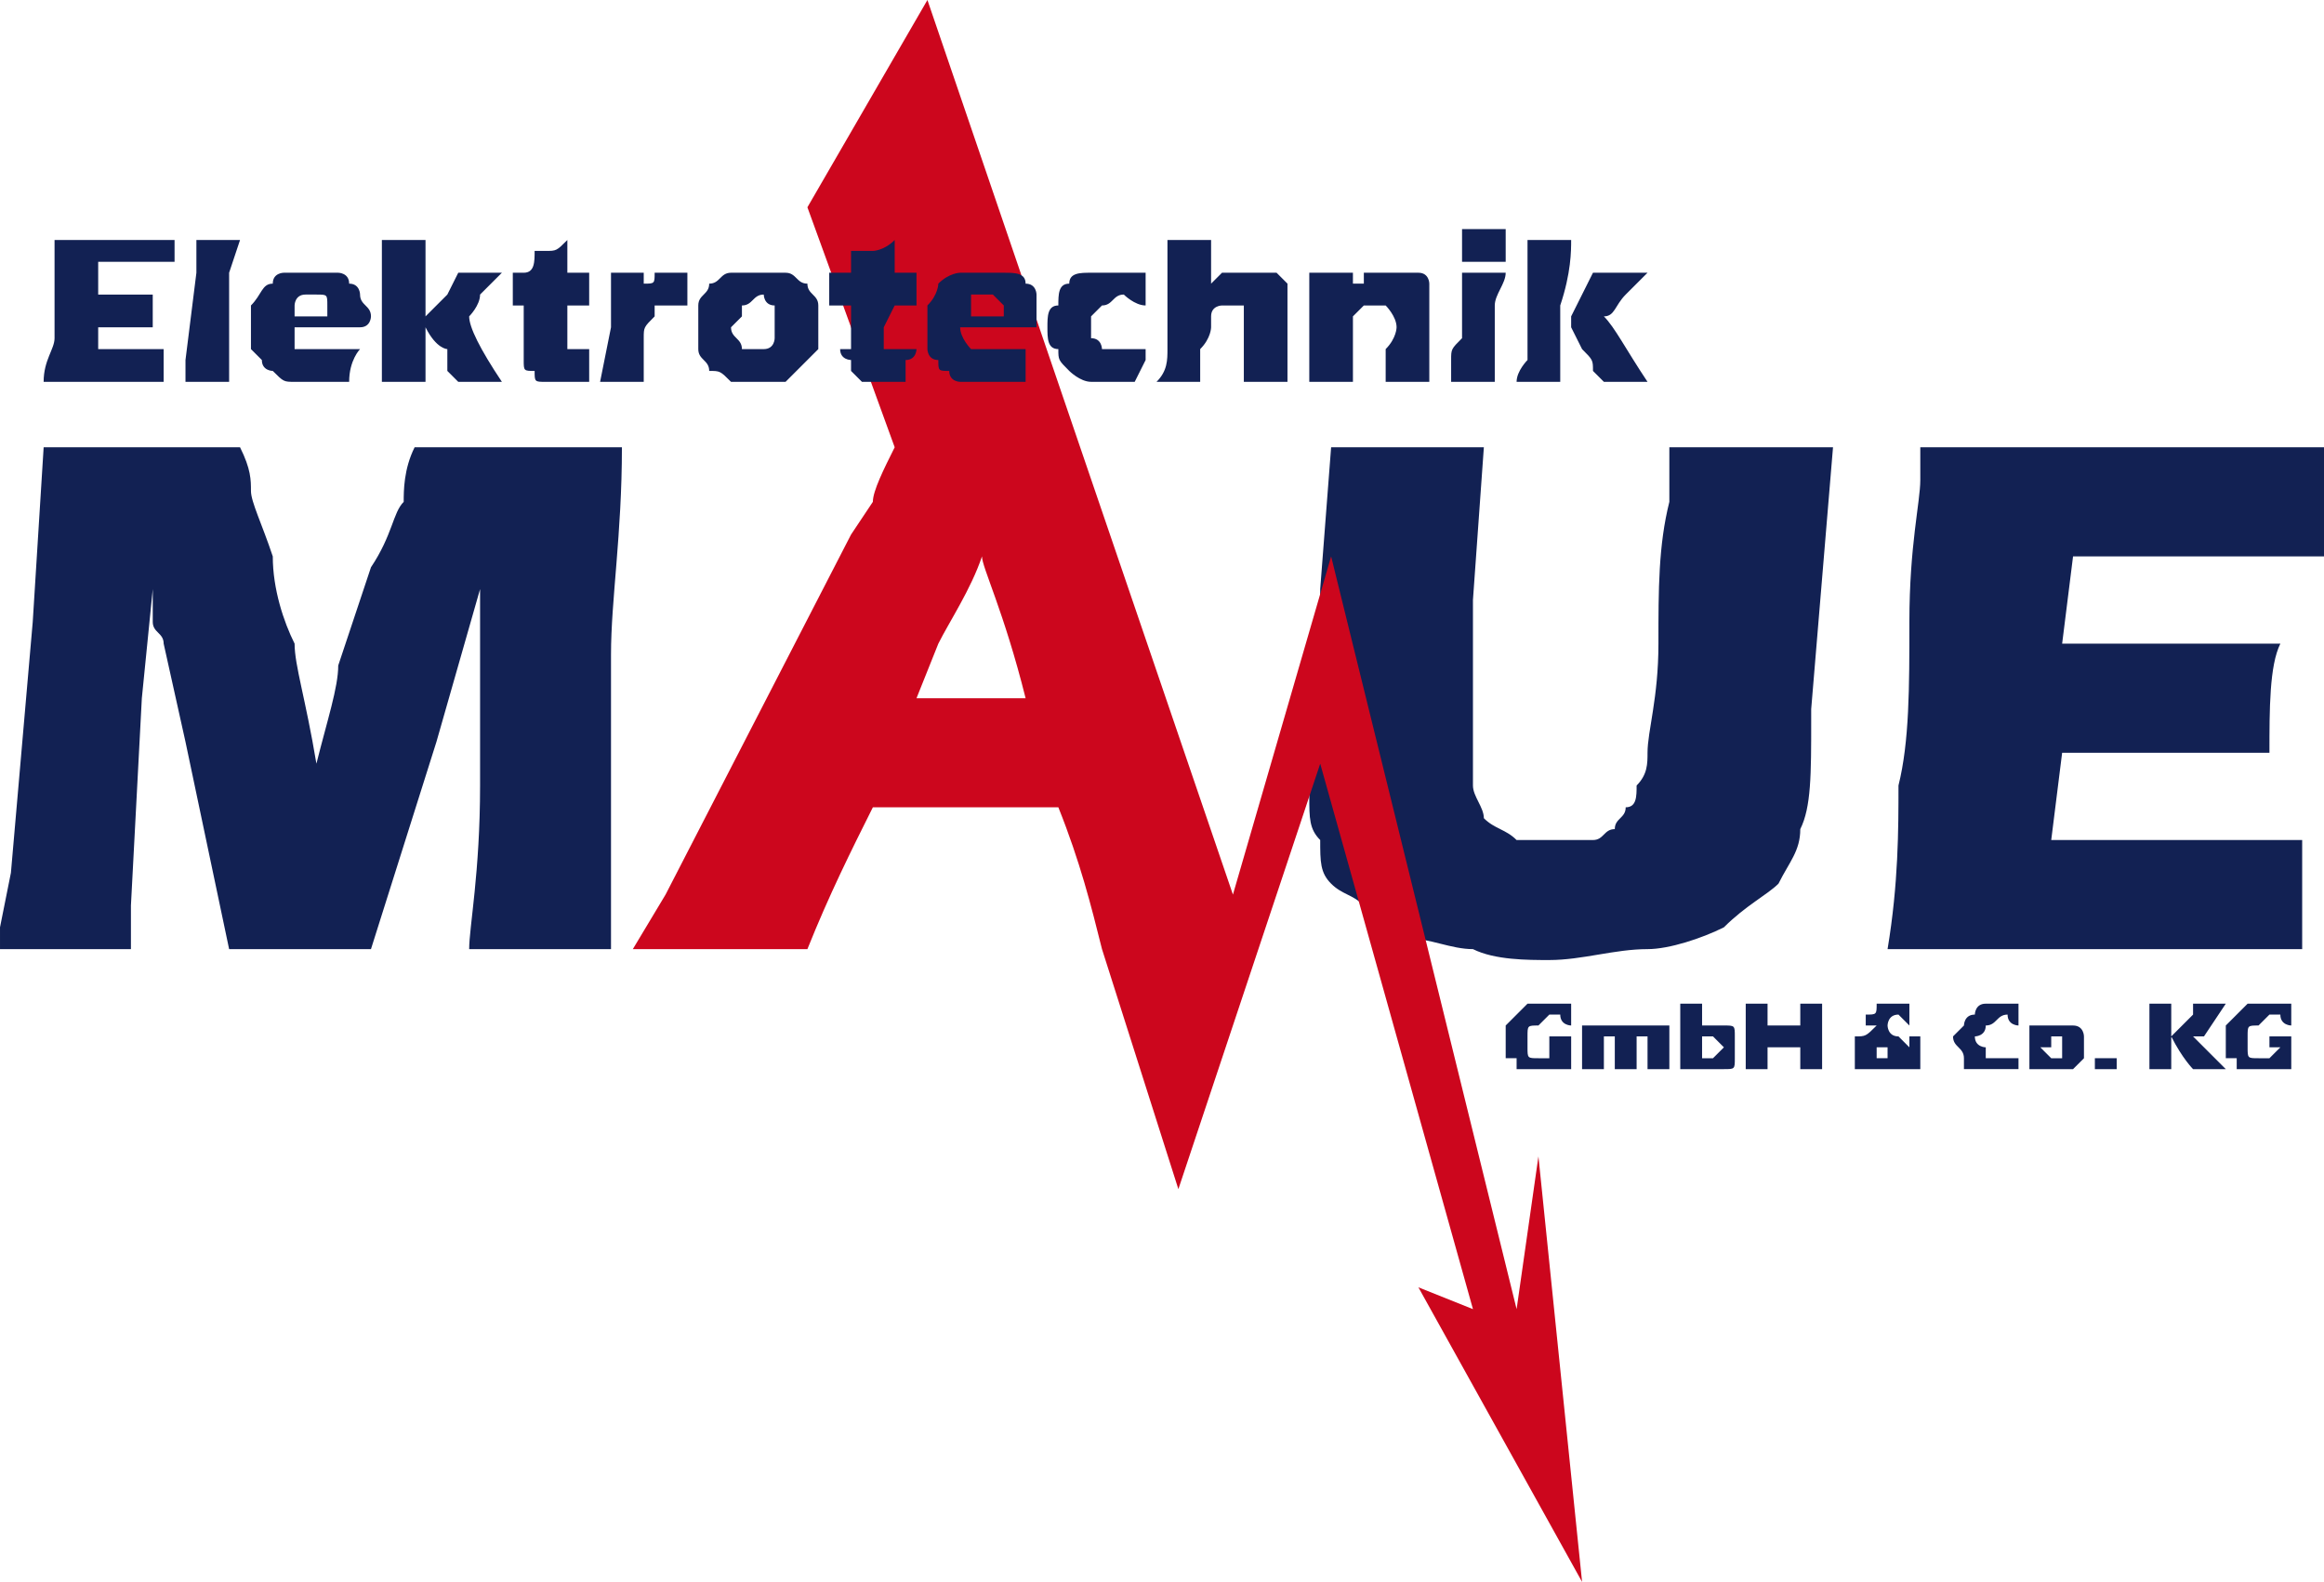 <?xml version="1.0" encoding="UTF-8"?>
<!DOCTYPE svg PUBLIC "-//W3C//DTD SVG 1.1//EN" "http://www.w3.org/Graphics/SVG/1.1/DTD/svg11.dtd">
<!-- Creator: CorelDRAW X7 -->
<svg xmlns="http://www.w3.org/2000/svg" xml:space="preserve" width="213px" height="145px" version="1.1" style="shape-rendering:geometricPrecision; text-rendering:geometricPrecision; image-rendering:optimizeQuality; fill-rule:evenodd; clip-rule:evenodd"
viewBox="0 0 213 145"
 xmlns:xlink="http://www.w3.org/1999/xlink">
 <defs>
  <style type="text/css">
   <![CDATA[
    .fil1 {fill:#CC061D}
    .fil0 {fill:#122153}
   ]]>
  </style>
 </defs>
 <g id="Ebene_x0020_1">
  <g id="_1021384784">
   <path class="fil0" d="M0 87c3,0 5,0 6,0 1,0 3,0 6,0l0 0 0 -4 1 -19 1 -10 0 0c0,2 0,3 0,3 0,1 1,1 1,2l0 0 2 9 4 19 0 0c3,0 5,0 7,0 1,0 3,0 6,0l0 0 6 -19 4 -14 0 0c0,2 0,3 0,4 0,2 0,7 0,14 0,8 -1,13 -1,15 3,0 5,0 7,0 1,0 3,0 6,0 0,-2 0,-4 0,-5 0,-4 0,-11 0,-22 0,-5 1,-11 1,-19 -4,0 -7,0 -9,0 -3,0 -7,0 -10,0 -1,2 -1,4 -1,5 -1,1 -1,3 -3,6 -1,3 -2,6 -3,9 0,2 -1,5 -2,9 -1,-6 -2,-9 -2,-11 -1,-2 -2,-5 -2,-8 -1,-3 -2,-5 -2,-6 0,-1 0,-2 -1,-4 -4,0 -7,0 -9,0 -2,0 -5,0 -9,0l0 0 -1 16 -2 23 -1 5 0 2zm122 -46l-1 13 0 0c0,3 0,5 0,7l0 0 -1 5 0 0c0,2 0,3 0,5 0,1 0,1 0,2 0,2 0,3 1,4 0,2 0,3 1,4 1,1 2,1 3,2 1,1 3,2 4,3 2,0 4,1 6,1 2,1 5,1 7,1 3,0 6,-1 9,-1 2,0 5,-1 7,-2 2,-2 4,-3 5,-4 1,-2 2,-3 2,-5 1,-2 1,-5 1,-10 0,0 0,-1 0,-1l0 0 2 -24 -7 0 0 0c-2,0 -5,0 -8,0 0,0 0,2 0,5 -1,4 -1,8 -1,13 0,5 -1,8 -1,10 0,1 0,2 -1,3 0,1 0,2 -1,2 0,1 -1,1 -1,2 -1,0 -1,1 -2,1 -1,0 -2,0 -3,0 -1,0 -3,0 -4,0 -1,-1 -2,-1 -3,-2 0,-1 -1,-2 -1,-3 0,-1 0,-3 0,-4 0,-1 0,-3 0,-5 0,-2 0,-5 0,-8l0 0 1 -14 0 0c-3,0 -5,0 -7,0 -1,0 -4,0 -7,0zm51 46l5 0 15 0 0 0c6,0 12,0 18,0 0,-4 0,-7 0,-10 -2,0 -4,0 -5,0l0 0 -7 0 0 0c-3,0 -6,0 -7,0l0 0 -4 0 1 -8 0 0c4,0 7,0 10,0 2,0 5,0 9,0 0,-4 0,-8 1,-10 -6,0 -9,0 -10,0 -4,0 -7,0 -10,0l0 0 1 -8 0 0c2,0 4,0 5,0 1,0 3,0 7,0 3,0 6,0 11,0 0,-1 0,-2 0,-2l0 0 0 -4 0 0c0,-2 0,-3 0,-3l0 0 0 -1 0 0c-5,0 -11,0 -18,0 -8,0 -14,0 -19,0l0 0 0 3 0 0c0,2 -1,6 -1,13 0,6 0,11 -1,15 0,4 0,9 -1,15z"/>
   <path class="fil1" d="M82 41c-1,2 -2,4 -2,5l0 0 -2 3 -17 33 -3 5 0 0c4,0 6,0 8,0 1,0 4,0 8,0 2,-5 4,-9 6,-13l0 0 17 0 0 0c2,5 3,9 4,13l0 0 7 22 13 -39 14 50 -5 -2 15 27 0 0 -4 -39 -2 14 -17 -69 -9 31 -28 -82 -11 19 8 22zm2 23l2 -5 0 0c1,-2 3,-5 4,-8 0,1 2,5 4,13l0 0 -10 0z"/>
   <path class="fil0" d="M17 35l2 0 0 0c1,0 1,0 2,0l0 0 0 -3 0 -7 1 -3 0 0c-1,0 -2,0 -2,0 -1,0 -1,0 -2,0l0 0 0 3 -1 8 0 2zm10 -6l0 0c0,-1 0,-1 0,-1 0,0 0,0 0,0 0,0 0,-1 1,-1 0,0 0,0 0,0 0,0 0,0 1,0 0,0 0,0 0,0 1,0 1,0 1,1 0,0 0,0 0,0 0,1 0,1 0,1l0 0 -3 0zm6 3l0 0c-1,0 -2,0 -2,0 -1,0 -1,0 -2,0 0,0 -1,0 -2,0 0,0 0,-1 0,-2 0,0 0,0 0,0l0 0 6 0 0 0c1,0 1,-1 1,-1 0,-1 -1,-1 -1,-2 0,0 0,-1 -1,-1 0,-1 -1,-1 -1,-1 -1,0 -2,0 -2,0 -1,0 -2,0 -3,0 0,0 -1,0 -1,1 -1,0 -1,1 -2,2 0,1 0,1 0,2 0,1 0,1 0,2 0,0 1,1 1,1 0,1 1,1 1,1 1,1 1,1 2,1 0,0 1,0 2,0 0,0 1,0 1,0 1,0 1,0 2,0 0,-2 1,-3 1,-3zm2 3l0 0c1,0 1,0 2,0 0,0 1,0 2,0 0,-2 0,-5 0,-7 0,-3 0,-5 0,-6 0,0 -1,0 -2,0 0,0 -1,0 -2,0 0,1 0,2 0,3 0,1 0,2 0,3l0 0 0 2 0 0c0,1 0,2 0,3 0,0 0,1 0,2zm4 -6l0 1 0 0c1,2 2,2 2,2 0,1 0,1 0,2l0 0 1 1 0 0c1,0 1,0 2,0 1,0 1,0 2,0 -2,-3 -3,-5 -3,-6 0,0 1,-1 1,-2l0 0 2 -2 0 0c-1,0 -1,0 -2,0 -1,0 -1,0 -2,0l0 0 -1 2 -2 2zm15 3l0 0c0,0 -1,0 -1,0 0,0 0,0 0,0 0,0 -1,0 -1,0 0,0 0,0 0,0 0,-1 0,-1 0,-1 0,0 0,-1 0,-1l0 0 0 -2 2 0 0 0c0,-1 0,-2 0,-3l0 0 -2 0 0 0c0,-1 0,-2 0,-3 -1,1 -1,1 -2,1l0 0 -1 0 0 0c0,1 0,2 -1,2l0 0 -1 0 0 1 0 0c0,1 0,1 0,2l0 0 1 0 0 3 0 0c0,1 0,1 0,1 0,0 0,0 0,0 0,1 0,1 0,1 0,1 0,1 1,1 0,1 0,1 1,1 0,0 1,0 1,0 1,0 1,0 1,0 1,0 1,0 2,0l0 0 0 -2 0 0c0,0 0,-1 0,-1zm1 3l0 0c1,0 2,0 2,0 1,0 2,0 2,0 0,-1 0,-1 0,-2 0,0 0,-1 0,-2 0,-1 0,-1 1,-2 0,0 0,0 0,-1 0,0 1,0 1,0 0,0 0,0 1,0 0,0 0,0 1,0l0 0 0 -2 0 0c0,0 0,-1 0,-1 -1,0 -1,0 -1,0 0,0 -1,0 -1,0 0,0 0,0 0,0 -1,0 -1,0 -1,0 0,1 0,1 -1,1l0 0 0 -1 0 0c0,0 -1,0 -1,0 -1,0 -1,0 -2,0 0,1 0,1 0,2 0,0 0,1 0,1l0 0 0 2 -1 5zm15 -8l0 0c0,0 0,1 1,1 0,0 0,0 0,1 0,0 0,0 0,1 0,0 0,1 0,1 0,0 0,1 -1,1 0,0 0,0 -1,0 0,0 -1,0 -1,0 0,-1 -1,-1 -1,-2 0,0 1,-1 1,-1 0,-1 0,-1 0,-1 1,0 1,-1 2,-1zm0 -2l0 0c-1,0 -2,0 -3,0 -1,0 -1,1 -2,1 0,1 -1,1 -1,2 0,1 0,1 0,2 0,1 0,1 0,2 0,1 1,1 1,2 1,0 1,0 2,1 1,0 2,0 2,0 1,0 2,0 3,0 1,-1 1,-1 2,-2 0,0 1,-1 1,-1 0,-1 0,-2 0,-2 0,-1 0,-2 0,-2 0,-1 -1,-1 -1,-2 -1,0 -1,-1 -2,-1 -1,0 -2,0 -2,0zm14 7l0 0c-1,0 -1,0 -1,0 0,0 0,0 -1,0 0,0 0,0 0,0 0,0 0,0 -1,0 0,-1 0,-1 0,-1 0,0 0,-1 0,-1l0 0 1 -2 2 0 0 0c0,-1 0,-2 0,-3l0 0 -2 0 0 0c0,-1 0,-2 0,-3 -1,1 -2,1 -2,1l0 0 -2 0 0 0c0,1 0,2 0,2l0 0 -2 0 0 1 0 0c0,1 0,1 0,2l0 0 2 0 0 3 0 0c0,1 0,1 0,1 -1,0 -1,0 -1,0 0,1 1,1 1,1 0,1 0,1 0,1 1,1 1,1 1,1 1,0 1,0 2,0 0,0 0,0 1,0 0,0 1,0 1,0l0 0 0 -2 0 0c1,0 1,-1 1,-1zm5 -3l0 0c0,-1 0,-1 0,-1 0,0 0,0 0,0 0,0 0,-1 0,-1 0,0 1,0 1,0 0,0 0,0 0,0 1,0 1,0 1,0 0,0 0,0 1,1 0,0 0,0 0,0 0,1 0,1 0,1l0 0 -3 0zm5 3l0 0c0,0 -1,0 -2,0 0,0 -1,0 -1,0 -1,0 -1,0 -2,0 0,0 -1,-1 -1,-2 0,0 0,0 1,0l0 0 6 0 0 0c0,0 0,-1 0,-1 0,-1 0,-1 0,-2 0,0 0,-1 -1,-1 0,-1 -1,-1 -2,-1 0,0 -1,0 -2,0 0,0 -1,0 -2,0 0,0 -1,0 -2,1 0,0 0,1 -1,2 0,1 0,1 0,2 0,1 0,1 0,2 0,0 0,1 1,1 0,1 0,1 1,1 0,1 1,1 1,1 1,0 2,0 3,0 0,0 1,0 1,0 1,0 1,0 2,0 0,-2 0,-3 0,-3zm11 0l0 0c-1,0 -1,0 -1,0 0,0 -1,0 -1,0 0,0 0,0 -1,0 0,0 0,0 -1,0 0,0 0,-1 -1,-1 0,0 0,-1 0,-1 0,-1 0,-1 0,-1 1,-1 1,-1 1,-1 1,0 1,-1 2,-1 0,0 1,1 2,1l0 0 0 -1 0 0c0,0 0,-1 0,-1 0,0 0,-1 0,-1l0 0 0 0 0 0c-1,0 -1,0 -2,0 0,0 -1,0 -1,0 -1,0 -2,0 -2,0 -1,0 -2,0 -2,1 -1,0 -1,1 -1,2 -1,0 -1,1 -1,2 0,1 0,2 1,2 0,1 0,1 1,2 0,0 1,1 2,1 0,0 1,0 1,0 1,0 2,0 3,0l0 0 1 -2 0 0c0,-1 0,-1 0,-1zm1 3l0 0c1,0 2,0 3,0 0,0 1,0 1,0 0,-2 0,-2 0,-3 1,-1 1,-2 1,-2 0,-1 0,-1 0,-1 0,-1 1,-1 1,-1 0,0 0,0 1,0 0,0 1,0 1,0 0,0 0,1 0,1 0,1 0,2 0,3 0,1 0,2 0,3 1,0 1,0 2,0 1,0 1,0 2,0 0,-1 0,-1 0,-1 0,-1 0,-1 0,-1l0 0 0 -4 0 0c0,0 0,0 0,-1 0,0 0,0 0,0 0,-1 0,-1 0,-2 0,0 0,0 -1,-1 0,0 -1,0 -1,0 -1,0 -1,0 -2,0 0,0 0,0 0,0 -1,0 -1,0 -1,0 0,0 -1,0 -1,0 0,0 0,0 0,0 0,0 -1,1 -1,1 0,0 0,0 0,0 0,-1 0,-2 0,-2l0 0 0 -2 0 0c-1,0 -1,0 -2,0 0,0 -1,0 -2,0 0,1 0,2 0,3 0,1 0,2 0,3 0,2 0,3 0,4 0,1 0,2 -1,3zm14 0l0 0c1,0 1,0 2,0 1,0 1,0 2,0 0,-1 0,-2 0,-4 0,-1 0,-1 0,-2 0,0 1,-1 1,-1 0,0 1,0 1,0 1,0 1,0 1,0 0,0 1,1 1,2 0,0 0,1 -1,2 0,1 0,2 0,3 1,0 2,0 2,0 1,0 2,0 2,0 0,-1 0,-2 0,-2l0 0 0 -4 0 0c0,0 0,-1 0,-1 0,-1 0,-1 0,-1 0,-1 0,-1 0,-1 0,0 0,-1 -1,-1 0,0 0,0 -1,0 0,0 -1,0 -1,0 -1,0 -1,0 -1,0 0,0 -1,0 -1,0 0,0 0,0 -1,0 0,0 0,1 0,1 0,0 -1,0 -1,0l0 0 0 -1 0 0c0,0 -1,0 -2,0 0,0 -1,0 -2,0 0,1 0,3 0,5 0,2 0,3 0,5zm13 0l0 0c1,0 2,0 2,0 1,0 2,0 2,0 0,-1 0,-2 0,-4 0,-1 0,-2 0,-3 0,-1 1,-2 1,-3 -1,0 -2,0 -2,0 -1,0 -1,0 -2,0 0,1 0,2 0,3 0,1 0,2 0,3 -1,1 -1,1 -1,2 0,0 0,1 0,2zm1 -11l0 0c1,0 1,0 2,0 0,0 1,0 2,0 0,-1 0,-1 0,-1l0 0 0 -1 0 0c0,0 0,0 0,-1 -1,0 -1,0 -2,0 -1,0 -1,0 -2,0 0,1 0,1 0,1 0,0 0,1 0,2zm5 11l0 0c1,0 2,0 2,0 1,0 1,0 2,0 0,-2 0,-5 0,-7 1,-3 1,-5 1,-6 -1,0 -2,0 -2,0 0,0 -1,0 -2,0 0,1 0,2 0,3 0,1 0,2 0,3l0 0 0 2 0 0c0,1 0,2 0,3 0,0 -1,1 -1,2zm5 -6l0 1 0 0c1,2 1,2 1,2 1,1 1,1 1,2l0 0 1 1 0 0c0,0 1,0 2,0 0,0 1,0 2,0 -2,-3 -3,-5 -4,-6 1,0 1,-1 2,-2l0 0 2 -2 0 0c-1,0 -2,0 -3,0 0,0 -1,0 -2,0l0 0 -1 2 -1 2zm-2 66l0 0c0,0 0,0 0,0 0,0 0,0 0,0l0 0 0 1 0 0 0 0c0,0 0,0 0,0l0 0 0 1 0 0c0,0 0,0 0,0 -1,0 -1,0 -1,0 -1,0 -1,0 -1,-1 0,0 0,0 0,0 0,-1 0,-1 0,-1 0,-1 0,-1 1,-1 0,0 0,0 0,0 1,-1 1,-1 1,-1 0,0 1,0 1,0 0,0 0,0 0,0 0,1 1,1 1,1 0,0 0,0 0,0 0,-1 0,-1 0,-2 -1,0 -1,0 -2,0 -1,0 -2,0 -2,0 -1,1 -1,1 -2,2 0,0 0,1 0,1 0,1 0,1 0,2 0,0 0,0 1,0 0,1 0,1 0,1 1,0 1,0 1,0 1,0 1,0 2,0 0,0 0,0 1,0 0,0 0,0 0,0 1,0 1,0 1,0 0,0 0,-1 0,-1 0,-1 0,-2 0,-2 0,0 0,0 -1,0 0,0 -1,0 -1,0zm3 3l0 0c1,0 1,0 1,0 0,0 1,0 1,0 0,0 0,-1 0,-1 0,0 0,-1 0,-1 0,0 0,0 0,-1 0,0 1,0 1,0 0,0 0,0 0,0 0,0 0,0 0,0 0,0 0,0 0,0 0,0 0,1 0,1 0,0 0,0 0,1 0,1 0,1 0,1 1,0 1,0 1,0 0,0 1,0 1,0l0 0 0 -1 0 0c0,0 0,-1 0,-1 0,0 0,0 0,0 0,-1 0,-1 0,-1 0,0 1,0 1,0 0,0 0,0 0,0 0,0 0,0 0,0 0,0 0,0 0,0 0,0 0,1 0,1 0,0 0,0 0,1 0,0 0,1 0,1 1,0 1,0 1,0 0,0 1,0 1,0 0,0 0,0 0,-1 0,-1 0,-1 0,-2 0,0 0,0 0,0 0,0 0,-1 0,-1 0,0 0,0 -1,0 0,0 0,0 0,0 -1,0 -1,0 -1,0 0,0 0,0 -1,0 0,0 0,0 0,0 0,0 0,0 0,0 0,0 0,0 0,0 0,0 0,0 -1,0 0,0 0,0 0,0 0,0 0,0 0,0 0,0 -1,0 -1,0 0,0 0,0 0,0 0,0 0,0 0,0 0,0 -1,0 -1,0 0,0 0,0 0,0l0 0 0 0 0 0c0,0 0,0 -1,0 0,0 0,0 -1,0l0 0 0 0 0 2 0 2zm11 -3l0 0c0,0 0,0 1,0 0,0 0,0 0,0 0,0 1,1 1,1 0,0 0,0 -1,1 0,0 0,0 0,0 0,0 0,0 0,0 0,0 -1,0 -1,0 0,0 0,0 0,0 0,-1 0,-1 0,-1 0,0 0,-1 0,-1zm-2 3l0 0c0,0 1,0 1,0 0,0 0,0 1,0l0 0 0 0 0 0c0,0 0,0 0,0 0,0 0,0 0,0 0,0 1,0 1,0 0,0 0,0 0,0 1,0 1,0 1,0 1,0 1,0 1,-1 0,0 0,-1 0,-1 0,-1 0,-1 0,-1 0,-1 0,-1 -1,-1 0,0 0,0 -1,0 0,0 0,0 0,0 -1,0 -1,0 -1,0 0,-1 0,-1 0,-2 0,0 0,0 -1,0 0,0 0,0 -1,0 0,1 0,2 0,3 0,1 0,2 0,3zm6 0l0 0c1,0 1,0 1,0l0 0 1 0 0 -2 3 0 0 0c0,1 0,2 0,2 0,0 1,0 1,0l0 0 1 0 0 0c0,-1 0,-2 0,-2 0,-1 0,-2 0,-4 -1,0 -1,0 -1,0l0 0 -1 0 0 0c0,0 0,0 0,1 0,0 0,0 0,0 0,1 0,1 0,1l0 0 -3 0 0 0c0,0 0,-1 0,-2 0,0 0,0 0,0 -1,0 -1,0 -2,0l0 0 0 1 0 0c0,0 0,0 0,0l0 0 0 1 0 2 0 2zm13 -1l0 0c0,0 0,0 0,0 0,0 0,0 0,0 0,0 0,0 0,0 -1,0 -1,0 -1,0 0,0 0,0 0,0 0,0 0,0 0,-1 0,0 0,0 0,0 0,0 0,0 0,0 0,0 0,0 0,0 0,0 0,0 0,0 0,0 0,0 0,0 1,0 1,0 1,0 0,1 0,1 0,1zm2 -2l0 0c0,0 0,0 0,0 0,1 0,1 0,1 0,0 0,0 0,0l0 0 -1 -1 0 0c0,0 0,0 0,0 0,0 0,0 0,0 -1,0 -1,-1 -1,-1 0,0 0,0 0,0 0,0 0,0 0,0 0,0 0,0 0,0 0,0 0,-1 1,-1 0,0 0,0 0,0 0,0 0,0 0,0 0,0 1,1 1,1l0 0 0 -1 0 -1 0 0c-1,0 -1,0 -2,0 0,0 0,0 0,0 -1,0 -1,0 -1,0 0,1 0,1 -1,1 0,0 0,0 0,1 0,0 0,0 0,0 0,0 1,0 1,0 -1,1 -1,1 -2,1 0,1 0,1 0,2 0,0 0,0 0,1 0,0 1,0 1,0 1,0 1,0 1,0 1,0 1,0 1,0 0,0 0,0 0,0 1,0 1,0 1,0 0,0 0,0 0,0l0 0 1 0 0 0c0,0 0,0 1,0 0,0 0,0 1,0 -1,0 -1,0 -1,0 0,0 0,-1 0,-1 0,0 0,0 0,0 0,0 0,0 0,-1 0,0 0,0 0,0 0,0 0,0 0,0 0,-1 0,-1 0,-1 0,0 0,0 -1,0 0,0 0,0 0,0zm10 2l0 0c0,0 -1,0 -1,0 0,0 0,0 -1,0 0,0 0,0 -1,0 0,0 0,0 0,-1 0,0 -1,0 -1,-1 0,0 1,0 1,-1 0,0 0,0 0,0 1,0 1,-1 2,-1 0,0 0,0 0,0 0,1 1,1 1,1l0 0 0 -1 0 0c0,0 0,0 0,0l0 0 0 -1 0 0c-1,0 -1,0 -2,0 0,0 -1,0 -1,0 -1,0 -1,1 -1,1 -1,0 -1,1 -1,1 0,0 -1,1 -1,1 0,1 1,1 1,2 0,0 0,0 0,1 1,0 1,0 2,0 0,0 0,0 1,0 0,0 1,0 2,0 0,0 0,0 0,0 0,-1 0,-1 0,-1zm3 -2l0 0c1,0 1,0 1,0 0,0 0,0 0,0 0,1 0,1 0,1 0,0 0,0 0,1 0,0 0,0 0,0 0,0 0,0 -1,0 0,0 0,0 0,0 0,0 -1,-1 -1,-1 0,0 1,0 1,0 0,-1 0,-1 0,-1 0,0 0,0 0,0zm0 -1l0 0c0,0 0,0 -1,0 0,0 0,0 -1,0 0,1 0,1 0,1 0,0 0,1 0,1 0,0 0,1 0,1 0,0 0,1 0,1 1,0 1,0 1,0 1,0 1,0 1,0 1,0 1,0 2,0 0,0 0,0 0,0 1,-1 1,-1 1,-1 0,0 0,-1 0,-1 0,0 0,-1 0,-1 0,0 0,-1 -1,-1 0,0 0,0 0,0 -1,0 -1,0 -2,0zm4 4l0 0c0,0 1,0 1,0l0 0 1 0 0 0c0,0 0,-1 0,-1 -1,0 -1,0 -1,0l0 0 -1 0 0 0c0,0 0,1 0,1zm5 0l0 0c1,0 1,0 1,0l0 0 1 0 0 -2 0 -4 0 0c0,0 -1,0 -1,0 0,0 0,0 -1,0l0 0 0 1 0 0c0,0 0,0 0,1 0,1 0,2 0,3 0,0 0,1 0,1zm2 -3l0 0c1,2 2,3 2,3 1,0 1,0 1,0l0 0 2 0 -2 -2 -1 -1 1 0 2 -3 0 0c-1,0 -1,0 -2,0 0,0 0,0 -1,0l0 0 0 1 -1 1 -1 1zm9 0l0 0c0,0 0,0 0,0 0,0 0,0 0,0l0 0 0 1 0 0 0 0c0,0 0,0 1,0l0 0 -1 1 0 0c0,0 0,0 0,0 -1,0 -1,0 -1,0 -1,0 -1,0 -1,-1 0,0 0,0 0,0 0,-1 0,-1 0,-1 0,-1 0,-1 1,-1 0,0 0,0 0,0 1,-1 1,-1 1,-1 0,0 1,0 1,0 0,0 0,0 0,0 0,1 1,1 1,1 0,0 0,0 0,0 0,-1 0,-1 0,-2 -1,0 -1,0 -2,0 -1,0 -2,0 -2,0 -1,1 -1,1 -2,2 0,0 0,1 0,1 0,1 0,1 0,2 0,0 0,0 1,0 0,1 0,1 0,1 1,0 1,0 1,0 1,0 1,0 2,0 0,0 0,0 1,0 0,0 0,0 0,0 1,0 1,0 1,0 0,0 0,-1 0,-1 0,-1 0,-2 0,-2 0,0 0,0 -1,0 0,0 -1,0 -1,0zm-204 -60l2 0 4 0 0 0c2,0 3,0 5,0 0,-1 0,-2 0,-3 0,0 -1,0 -1,0l0 0 -2 0 0 0c-1,0 -2,0 -2,0l0 0 -1 0 0 -2 0 0c1,0 2,0 3,0 0,0 1,0 2,0 0,-2 0,-3 0,-3 -1,0 -2,0 -2,0 -1,0 -2,0 -3,0l0 0 0 -3 0 0c1,0 1,0 2,0 0,0 0,0 1,0 1,0 2,0 4,0 0,0 0,0 0,0l0 0 0 -1 0 0c0,-1 0,-1 0,-1l0 0 0 0 0 0c-2,0 -4,0 -6,0 -2,0 -4,0 -5,0l0 0 0 0 0 0c0,1 0,2 0,4 0,2 0,3 0,5 0,1 -1,2 -1,4z"/>
  </g>
 </g>
</svg>
